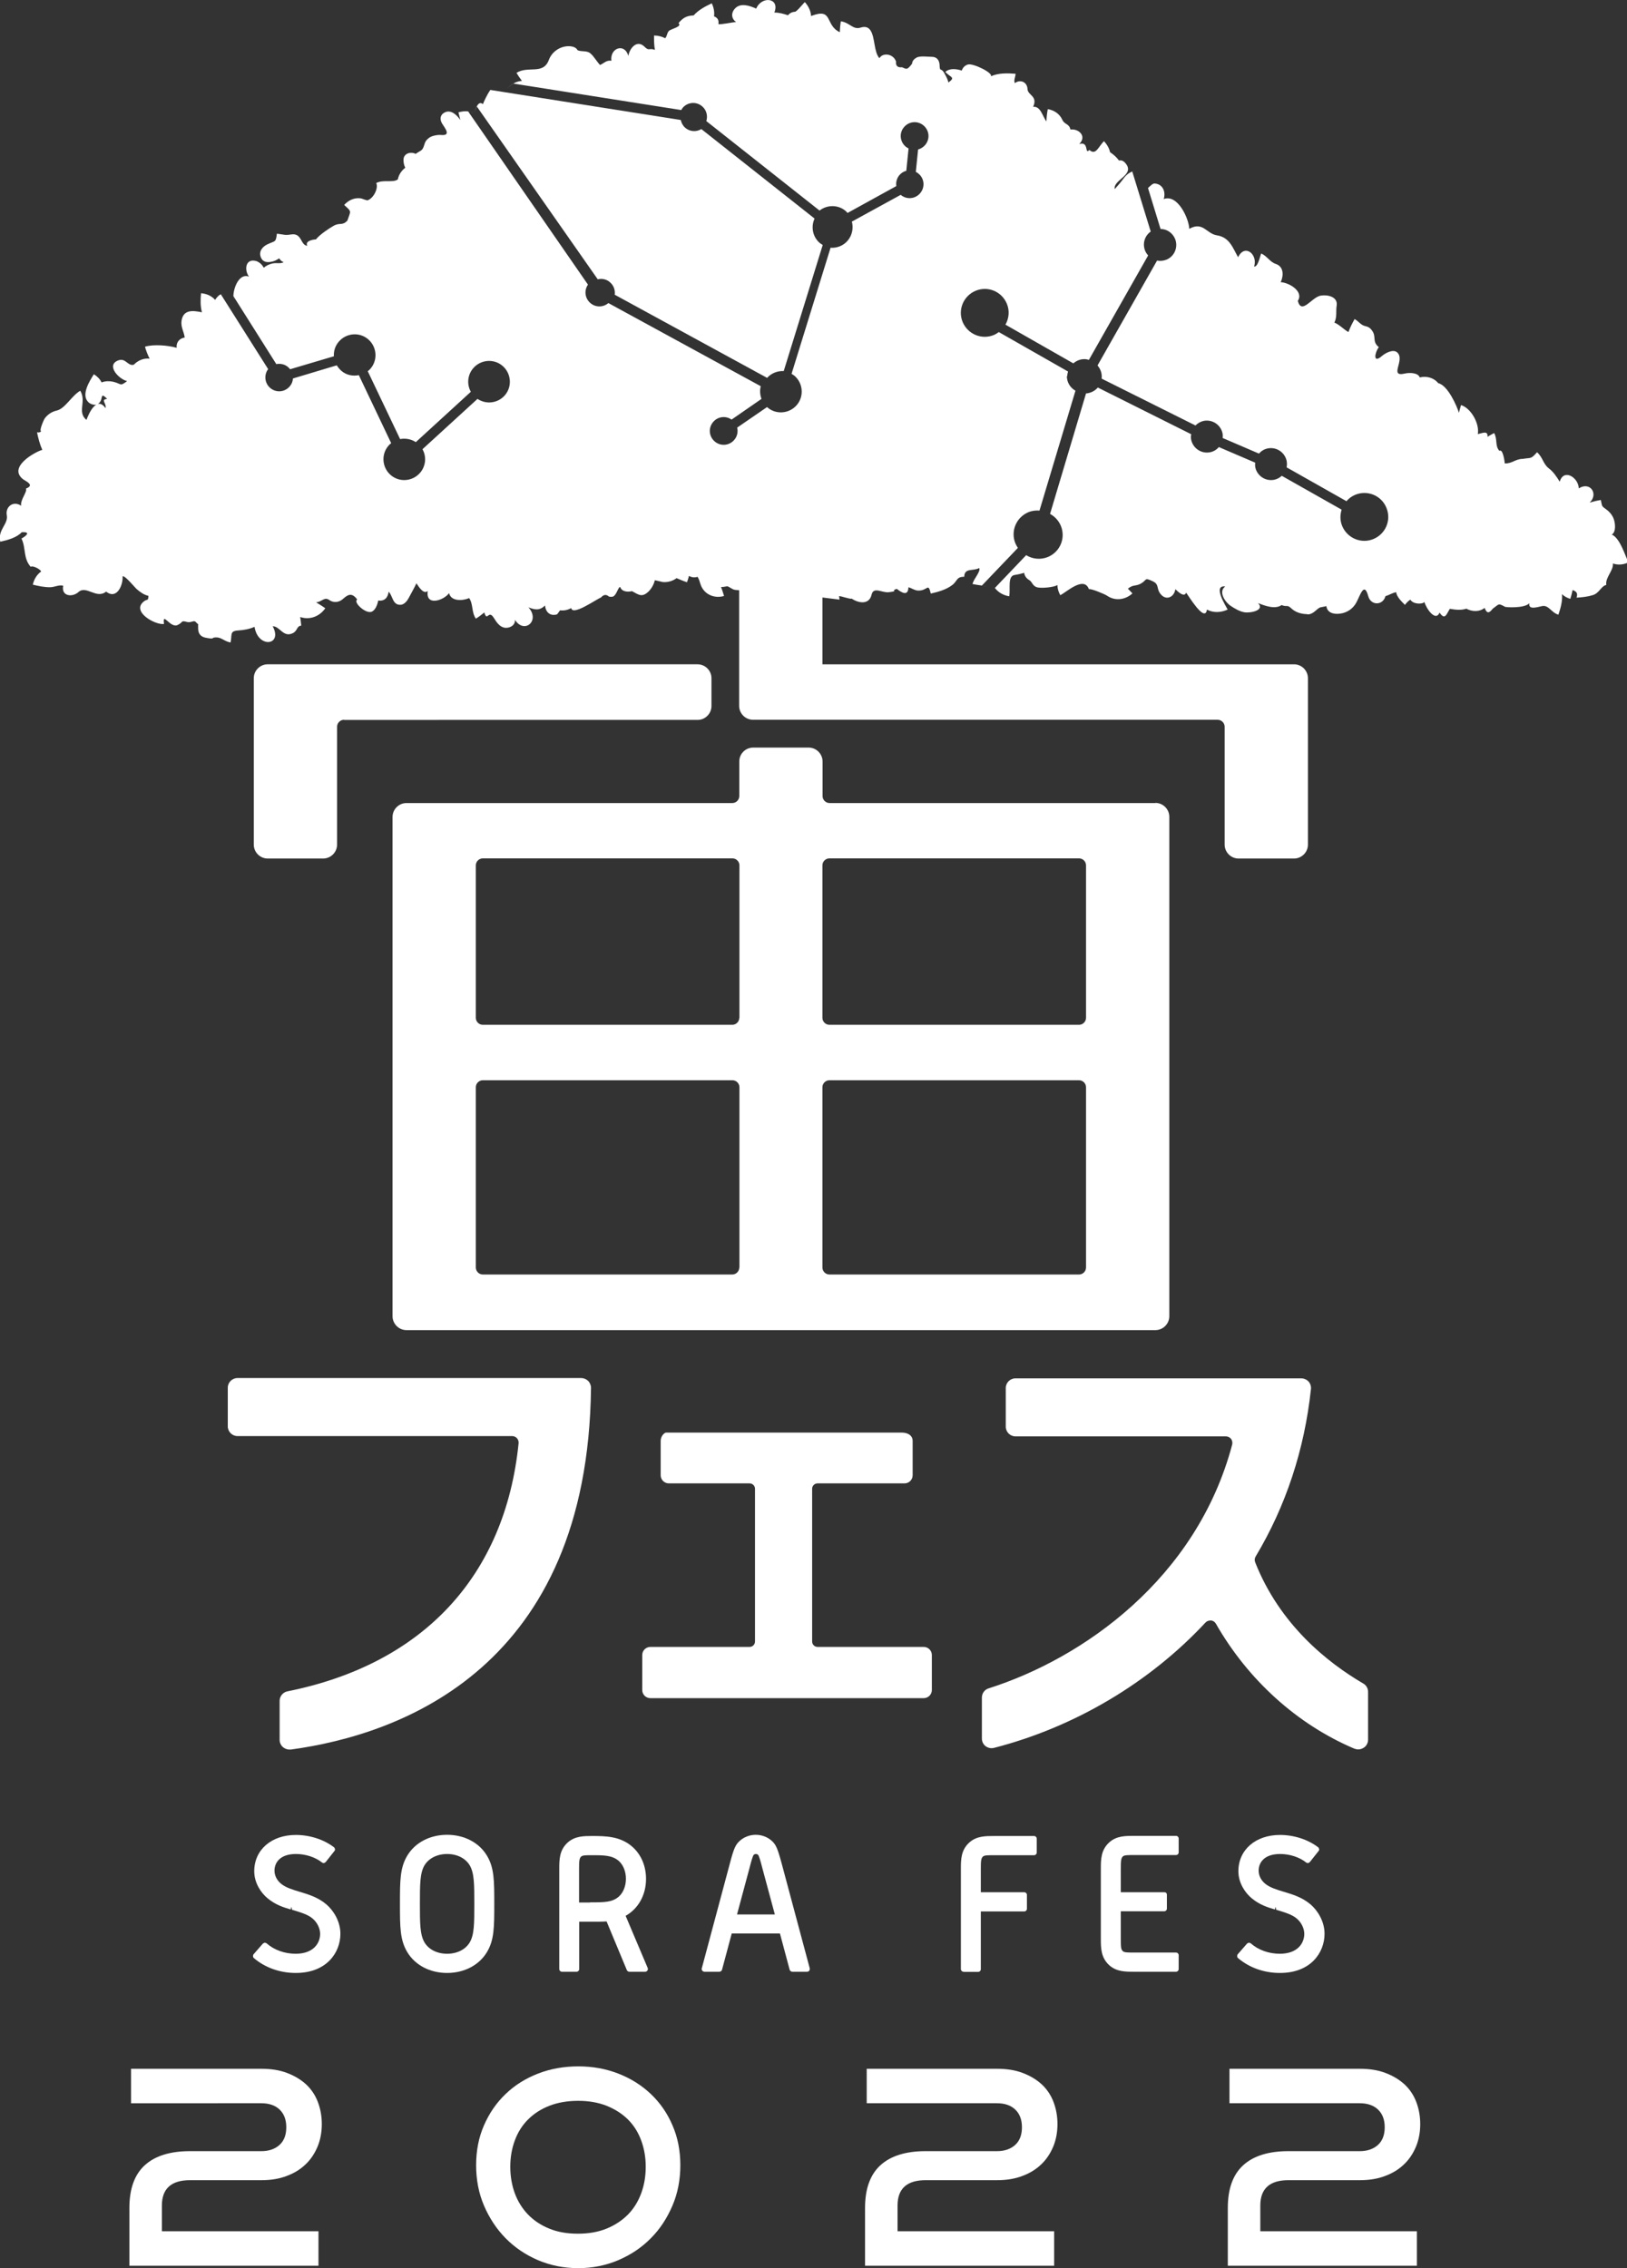 <?xml version="1.0" encoding="UTF-8"?><svg xmlns="http://www.w3.org/2000/svg" viewBox="0 0 107.64 150.06"><rect x="0" y="0" width="107.64" height="150.06" fill="#333333" stroke="none"/><defs><style>.d{fill:#fff;}</style></defs><g id="a"/><g id="b"><g id="c"><g><g><path class="d" d="M19.14,115.75c-.15,0-.3-.06-.42-.16-.14-.12-.22-.3-.22-.48v-2.58c0-.31,.22-.57,.51-.63,8.98-1.8,14.41-7.63,15.3-16.42,.01-.12-.03-.24-.11-.33-.08-.09-.2-.14-.32-.14H15.71c-.35,0-.64-.29-.64-.64v-2.56c0-.35,.29-.64,.64-.64h22.74c.17,0,.34,.07,.46,.19,.12,.12,.19,.29,.19,.46-.21,18.48-12.53,22.93-19.86,23.93-.03,0-.06,0-.09,0"/><path class="d" d="M43.03,112.35c-.3,0-.54-.24-.54-.54v-2.31c0-.3,.24-.54,.54-.54h6.56c.2,0,.36-.16,.36-.36v-10.1c0-.2-.16-.36-.36-.36h-5.34c-.3,0-.54-.24-.54-.54v-2.28c0-.3,.24-.54,.36-.54h15.58c.48,0,.73,.24,.73,.54v2.28c0,.3-.24,.54-.54,.54h-5.75c-.2,0-.36,.16-.36,.36v10.1c0,.2,.16,.36,.36,.36h7.02c.3,0,.54,.24,.54,.54v2.31c0,.3-.24,.54-.54,.54h-18.08Z"/><path class="d" d="M89.85,115.74c-.08,0-.17-.02-.25-.05-3.77-1.6-7.03-4.54-9.16-8.27-.07-.12-.19-.2-.32-.21h-.01c-.16,0-.27,.05-.35,.13-3.7,3.98-8.67,6.93-14,8.3-.05,.01-.11,.02-.16,.02-.14,0-.28-.05-.39-.13-.16-.12-.25-.31-.25-.51v-2.71c0-.28,.18-.53,.45-.61,6.24-1.98,13.76-7.26,16.11-16.13,.03-.13,0-.27-.07-.37-.08-.1-.21-.17-.34-.17h-13.93c-.35,0-.64-.29-.64-.64v-2.56c0-.35,.29-.64,.64-.64h18.91c.18,0,.36,.08,.48,.21,.12,.13,.18,.32,.16,.5-.43,4.03-1.67,7.76-3.66,11.08-.07,.11-.08,.25-.03,.38,1.63,4.13,4.79,6.64,7.15,8.02,.2,.11,.32,.33,.32,.55v3.17c0,.21-.11,.42-.29,.53-.11,.07-.23,.11-.35,.11"/><path class="d" d="M22.76,47.62c-.25,0-.46,.21-.46,.46v7.8c0,.5-.41,.92-.92,.92h-3.67c-.5,0-.92-.41-.92-.92v-11.01c0-.5,.41-.92,.92-.92h28.44c.5,0,.92,.41,.92,.92v1.84c0,.5-.41,.92-.92,.92H22.76Z"/><path class="d" d="M76.44,53.13h-21.56c-.25,0-.46-.21-.46-.46v-2.29c0-.5-.41-.92-.92-.92h-3.67c-.51,0-.92,.41-.92,.92v2.29c0,.25-.21,.46-.46,.46H26.89c-.5,0-.92,.41-.92,.92v33.03c0,.5,.41,.92,.92,.92h49.55c.5,0,.92-.41,.92-.92V54.04c0-.5-.41-.92-.92-.92m-27.53,30.74c0,.25-.21,.46-.46,.46H31.94c-.25,0-.46-.21-.46-.46v-11.93c0-.25,.21-.46,.46-.46h16.52c.25,0,.46,.21,.46,.46v11.93Zm0-16.52c0,.25-.21,.46-.46,.46H31.94c-.25,0-.46-.21-.46-.46v-10.09c0-.25,.21-.46,.46-.46h16.52c.25,0,.46,.21,.46,.46v10.09Zm22.94,16.52c0,.25-.21,.46-.46,.46h-16.52c-.25,0-.46-.21-.46-.46v-11.93c0-.25,.21-.46,.46-.46h16.52c.25,0,.46,.21,.46,.46v11.93Zm0-16.52c0,.25-.21,.46-.46,.46h-16.52c-.25,0-.46-.21-.46-.46v-10.09c0-.25,.21-.46,.46-.46h16.52c.25,0,.46,.21,.46,.46v10.09Z"/><path class="d" d="M65.3,38.77c-.11,0-.21-.02-.32-.03h0c.11,.02,.22,.03,.32,.03"/><path class="d" d="M30.97,7.37c.05,0,.11,.02,.16,.04-.05-.02-.11-.03-.16-.04"/><path class="d" d="M15.48,19.81c-.01-.06-.02-.14-.02-.22,0,.08,0,.16,.02,.22"/><path class="d" d="M14.85,19.5h0"/><path class="d" d="M14.87,19.5s.06,.04,.1,.06c-.03-.02-.07-.04-.1-.06"/><polyline class="d" points="14.97 19.56 14.97 19.56 14.97 19.56"/><path class="d" d="M14.76,19.47s.06,.01,.09,.03c-.03-.01-.06-.02-.09-.03"/><path class="d" d="M14.97,19.56s.07,.05,.11,.08c-.04-.03-.07-.05-.11-.08"/><path class="d" d="M70.61,24.88c0-.1,.02-.2,.05-.3l-4.58-2.61c-.1,.07-.2,.14-.32,.19-.81,.34-1.73-.05-2.07-.85-.34-.81,.05-1.73,.85-2.07,.81-.34,1.73,.04,2.07,.85,.2,.47,.14,.98-.09,1.39l4.49,2.56c.2-.17,.45-.28,.73-.28,.11,0,.21,.02,.3,.05l3.92-6.91c-.08-.09-.15-.19-.2-.31-.19-.47-.03-.99,.37-1.27l-1.22-3.97c.06-.02,.13-.04,.19-.05,.05,0,.09,0,.13,0-.04,0-.09,0-.13,0-.31,.04-.59,.26-.76,.5-.23,.31-.35,.44-.59,.71-.13-.61,1.36-.93,.72-1.7-.11-.14-.25-.23-.44-.19-.16-.22-.36-.4-.59-.55-.06-.28-.21-.52-.4-.73-.37,.35-.53,.97-.97,.58-.33,.35,0-.6-.67-.39,.52-.51-.02-1.03-.58-.96-.09-.41-.39-.31-.54-.65-.18-.39-.54-.63-.96-.7-.05,.27-.08,.54-.09,.81-.25-.3-.38-1.03-.88-.96,.33-.72-.35-.76-.37-1.17-.02-.48-.48-.67-.84-.4-.09-.2,.04-.39,.05-.62-.53-.04-1.14-.06-1.64,.17,.19-.21-1.18-.89-1.52-.78-.2,.06-.34,.21-.4,.4-.34-.11-.79-.18-1.09,.09,.34,.37,.71,.34,.2,.7-.02-.17-.13-.37-.21-.52-.3-.59-.34-.07-.37-.67-.02-.3-.2-.51-.5-.51-.25,0-.79-.08-1.02,.05-.16,.09-.29,.22-.3,.41-.32,.4-.33,.38-.66,.23-.29,.03-.43-.09-.4-.38-.07-.2-.21-.34-.41-.42-.25-.09-.55-.04-.69,.2-.37-.41-.28-1.37-.59-1.84-.16-.24-.39-.27-.67-.18-.49,.15-.71-.34-1.29-.42-.04,.24-.06,.48-.07,.72-1.01-.47-.41-1.65-1.9-1.07-.02-.35-.18-.66-.41-.92-.13,.11-.53,.63-.66,.64-.19,.01-.34,.09-.46,.23-.29-.1-.59-.18-.9-.18,.39-.98-.84-1.12-1.2-.26-.42-.19-1.04-.41-1.41,0-.27,.3-.23,.67,.08,.89-.2,0-1.11,.2-1.17,.13,.04-.25-.05-.42-.29-.51,.04-.29-.02-.59-.15-.86-.43,.2-.88,.44-1.2,.8-.5,.02-.72,.18-1,.51,.27,.24-.51,.38-.64,.52-.14,.16-.11,.34-.24,.48-.23-.12-.48-.18-.74-.18,0,.32,0,.64,.06,.95-.41-.15-.37,.11-.69-.21-.5-.49-.98,.09-1.07,.61-.23-.87-1.23-.54-1.12,.32-.33-.05-.47,.15-.75,.28-.18-.18-.45-.62-.6-.73-.24-.26-.62-.12-.89-.25-.09-.18-.29-.24-.48-.26-.61-.05-1.21,.33-1.42,.91-.38,1-1.36,.36-2.14,.85,.11,.18,.23,.36,.36,.53-.47,.04-.71,.27-1,.51,.15-.12,.29-.24,.44-.33l11.1,1.75s.06-.09,.09-.14c.33-.39,.9-.44,1.29-.11,.29,.24,.39,.63,.28,.98l7.49,5.92c.5-.39,1.23-.4,1.73,.03,.05,.04,.08,.08,.12,.13l3.23-1.78c-.04-.25,.03-.51,.2-.72,.13-.15,.29-.25,.46-.29l.15-1.48c-.06-.03-.13-.07-.19-.12-.39-.33-.44-.91-.11-1.29,.33-.39,.9-.44,1.29-.11,.39,.33,.44,.9,.11,1.29-.13,.15-.29,.25-.47,.3l-.15,1.48c.06,.03,.13,.07,.18,.12,.39,.32,.44,.9,.11,1.29-.33,.39-.9,.44-1.29,.11h0l-3.23,1.77c.11,.42,.03,.89-.27,1.25-.29,.35-.72,.51-1.14,.48l-2.58,8.34c.06,.04,.12,.08,.18,.12,.58,.49,.66,1.36,.17,1.94-.49,.58-1.36,.66-1.94,.17-.01,0-.02-.02-.03-.03l-1.98,1.36c.07,.27,.01,.58-.19,.81-.33,.39-.9,.44-1.29,.11-.39-.33-.44-.9-.11-1.29,.31-.37,.84-.43,1.22-.16l1.98-1.37c-.1-.27-.12-.56-.05-.84l-10.08-5.5c-.34,.29-.84,.3-1.19,0-.36-.31-.43-.83-.16-1.22L30.97,7.37c-.19-.03-.39,0-.64,.06,.04,.17,.08,.34,.13,.51-.22-.3-.58-.69-1-.52-.33,.14-.39,.44-.22,.74,.17,.29,.66,.84-.07,.77-.27-.02-.67,.07-.82,.22-.14,.1-.23,.24-.27,.4-.14,.46-.2,.36-.58,.63-.3-.16-.75-.05-.8,.32-.02,.21,.02,.41,.11,.6-.25,.19-.43,.46-.49,.77-.33,.24-.96-.01-1.43,.24,.16,.32-.16,.98-.54,1.13-.06,.06-.39-.11-.5-.12-.42-.05-.8,.13-1.08,.44,.53,.48,.43,.37,.21,1.04-.36,.36-.48,.1-.91,.34-.32,.18-.94,.6-1.17,.9-.27,.01-.73,.13-.57,.42-.46-.03-.34-.86-1.06-.75-.44,.07-.44,.01-.95-.05-.08,.61-.1,.45-.64,.71-.33,.16-.58,.48-.42,.86,.11,.27,.33,.34,.62,.3,.22-.03,.41-.11,.59-.24,.07,.12,.17,.21,.3,.26-.26,.12-.45,.02-.74,.08-.22,.05-.41,.14-.58,.28-.11-.2-.26-.34-.47-.43-.74-.23-.84,.57-.51,1.02-.64-.24-1.02,.72-1.03,1.29l2.84,4.5c.26-.05,.55,0,.77,.19,.05,.04,.1,.09,.14,.15l2.9-.86c-.02-.34,.08-.68,.32-.96,.49-.58,1.36-.66,1.94-.17,.58,.49,.66,1.36,.17,1.94-.06,.07-.12,.13-.19,.18l2.14,4.49c.35-.07,.73,0,1.04,.2l3.64-3.33c-.27-.48-.23-1.1,.15-1.55,.49-.58,1.36-.66,1.94-.17,.58,.49,.66,1.36,.17,1.94-.46,.54-1.24,.64-1.82,.25l-3.64,3.33c.27,.48,.23,1.1-.15,1.55-.49,.58-1.36,.66-1.94,.17s-.66-1.36-.17-1.94c.06-.07,.12-.13,.19-.18l-2.14-4.5c-.4,.08-.83,0-1.16-.29-.12-.11-.22-.23-.3-.36l-2.9,.87c-.01,.19-.08,.37-.21,.52-.33,.39-.9,.44-1.29,.11-.37-.31-.43-.87-.14-1.25l-3.13-4.95s.08-.02,.11-.01c-.13-.01-.28,.07-.49,.38-.23-.27-.57-.41-.93-.44-.04,.42-.05,.86,.06,1.26-.6-.12-1.23-.2-1.35,.56-.06,.42,.16,.72,.21,1.11-.35,.05-.58,.33-.53,.68-.56-.16-1.54-.25-2.1-.07,.08,.27,.18,.54,.31,.79-.4-.05-.78,.12-1.05,.4-.4,.11-.53-.47-1.02-.29-.86,.32,.06,1.27,.58,1.37-.5,.39-.36,.17-.95,.04-.25-.05-.5-.04-.74,.05-.11-.23-.3-.41-.51-.54-.28,.44-.88,1.38-.35,1.86,.12,.11,.34,.19,.51,.15,.58-.19,.14-.96,.72-.38-.47,.05-.02,.3-.11,.61-.59-.83-1.11,.37-1.26,.78-.64-.52,.02-1.2-.41-1.93-.57,.33-1,1.18-1.55,1.31-.32,.07-.6,.25-.8,.52-.06,.08-.4,.85-.23,.85-.07,.07-.16,.1-.28,.07,.08,.39,.18,.79,.35,1.16-.47,.13-2.31,1.14-1.27,1.95,.14,.11,.81,.38,.19,.61,.09,.24-.39,.74-.32,1.14-.52-.36-1.06,.07-.95,.63,.11,.59-.62,.96-.43,1.75,.48-.11,1.07-.26,1.42-.63,.71-.04,.17,.32-.02,.42,.31,.63,.1,1.29,.61,1.87,.12-.11,.65,.16,.69,.31-.29,.21-.47,.52-.55,.87,.37,.09,.75,.17,1.13,.17,.31,0,.61-.18,.88-.1-.14,.71,.61,.78,1.01,.42,.52-.47,1.19,.49,1.83-.03,.71,.56,1.13-.44,1.09-1.01,.14-.09,.82,.75,.94,.85,.22,.19,.48,.38,.77,.44-.02,.4-.07,.16-.34,.4-.77,.67,.81,1.55,1.37,1.46-.12-.87,.4,.3,.9,.07,.4-.19,.18-.32,.63-.2,.26,.07,.45-.15,.58,.01,.08,.09,.12,.12,.15,.13,0,.05-.01,.15,0,.34,.02,.35,.22,.52,.55,.57,.12,.02,.41,.09,.45-.01,.52-.1,.61,.2,1.14,.32,.12-.51-.08-.76,.5-.8,.36-.02,.76-.09,1.09-.24,.22,1.44,1.89,1.25,1.2-.04,.48,0,.7,.77,1.33,.46,.33-.16,.24-.47,.56-.5-.02-.19-.04-.38-.07-.57,.63,.22,1.29-.04,1.66-.58-.2-.14-.4-.27-.61-.39,.42-.04,.54-.39,.88-.15,.27,.19,.62,.16,.87-.05,.3-.26,.58-.52,.97,.01-.27,.19,.49,.88,.88,.83,.31-.04,.47-.51,.51-.76,.42,.06,.64-.19,.69-.58,.28,.24,.24,.92,.83,.86,.23-.04,.4-.26,.5-.45,.18-.34,.35-.63,.51-.97,.19,.29,.48,.74,.75,.51-.16,1.03,1.06,.63,1.41,.14,.13,.57,.92,.51,1.33,.33,.28,.42,.14,.91,.44,1.36,.2-.12,.38-.26,.56-.41,.2,.67,.27-.25,.65,.39,.15,.24,.35,.54,.65,.61,.33,.08,.76-.13,.73-.51,.61,.96,1.69,.06,.89-.83,.43,.17,.73,.23,1.1-.12,.02,.32,.21,.62,.57,.62,.08,0,.16-.01,.23-.04,.06-.08,.13-.17,.19-.26,.26,.03,.51-.02,.74-.15,.09,.54,1.65-.58,1.97-.7,.17-.2,.35-.22,.53-.06,.09,.02,.18,.02,.26,0,.24-.09,.34-.63,.48-.64,.1,.32,.49,.35,.78,.28,.45,.24,.66,.44,1.1,.02,.2-.2,.35-.47,.41-.74,.02-.01,.5,.12,.55,.12,.32,.02,.64-.07,.89-.26,.22,.09,.46,.2,.69,.27,.09-.26,.07-.2,.13-.42,.17,.1,.38,.13,.57,.06,.14,.24,.13,.34,.23,.59,.25,.6,.9,.86,1.52,.68-.06-.2-.12-.4-.2-.59,.52-.02,.29-.15,.71,.1,.08,.05,.16,.08,.25,.09l.24,.02v7.65c0,.5,.41,.92,.92,.92h30.74c.25,0,.46,.21,.46,.46v7.8c0,.5,.41,.92,.92,.92h3.67c.5,0,.92-.41,.92-.92v-11.01c0-.5-.41-.92-.92-.92h-31.2v-4.42l1.13,.14s-.01-.09-.03-.23c.07-.03,.78,.23,.83,.16,.45,.31,1.16,.43,1.32-.25,.13-.57,.7-.11,1.15-.17,.7-.09,.07-.09,.52-.22,.37,.29,.75,.48,.77-.11,.2,.06,.4,.2,.6,.22,.68,.05,.69-.58,.88,.2,.48-.11,1-.25,1.4-.55,.37-.27,.28-.57,.81-.56,.02-.62,.59-.35,.99-.58,.12,.24-.37,.71-.44,1.06,.2,.04,.41,.07,.62,.1l2.38-2.49c-.06-.09-.11-.19-.16-.29-.34-.81,.05-1.73,.85-2.07,.24-.1,.5-.13,.74-.11l2.38-7.93c-.34-.19-.57-.55-.57-.97"/><path class="d" d="M31.14,7.41c.06,.03,.13,.05,.2,.1-.07-.05-.13-.08-.2-.1"/><path class="d" d="M14.75,19.47h0"/><path class="d" d="M106.63,35.37c.3-.17,.23-.76,.14-1.01-.07-.22-.21-.41-.38-.56-.42-.35-.38-.18-.48-.72-.25,.04-.5,.1-.74,.17,.6-.56,.04-1.42-.72-.94-.02-.72-1-1.34-1.26-.44-.2-.32-.42-.66-.73-.89-.38-.3-.38-.71-.77-1.06-.43,.48-.37,.34-.95,.44-.48,0-.7,.32-1.19,.3,0-.14-.13-1-.35-.83-.31-.34-.11-.74-.35-1.18-.15,.08-.3,.16-.44,.25,.04-.44-.33-.24-.64-.18,.12-.69-.44-1.71-1.11-1.92-.05,.17-.1,.34-.14,.51-.13-.43-.73-1.82-1.37-1.96-.29-.36-.77-.49-1.22-.38-.12-.33-.71-.32-.97-.26-1.12,.27,.04-.9-.53-1.4-.27-.23-.78,.05-1,.24-.63,.55-.47-.25-.21-.58-.48-.4-.12-.68-.47-1.13-.1-.14-.24-.23-.41-.26-.32-.07-.42-.3-.72-.47-.16,.28-.3,.56-.41,.86-.33-.19-.58-.48-.93-.63,.19-.36,.09-.75,.15-1.11,.1-.6-.6-.75-1.06-.67-.6,.11-1.25,1.29-1.51,.35,.42-.64-.6-1.22-1.13-1.24,.2-.44,.21-1.03-.33-1.21-.39-.13-.55-.5-.96-.69-.07,.14-.22,.93-.47,.86,.26-.8-.62-1.53-1.06-.61-.36-.64-.57-1.32-1.4-1.45-.7-.11-.92-.94-1.83-.43-.02-.66-.76-2.32-1.69-1.97,.15-.48-.06-1-.61-1.03-.12,0-.27,.15-.43,.3l.83,2.71c.41,0,.79,.25,.96,.65,.22,.54-.03,1.16-.57,1.38-.2,.08-.42,.1-.62,.06l-3.94,6.94c.17,.2,.28,.45,.28,.73,0,.05,0,.09-.01,.14l6.21,3.1c.14-.14,.32-.25,.53-.3,.57-.12,1.13,.24,1.26,.81,.02,.11,.02,.22,.01,.32l2.4,1.03c.15-.17,.34-.29,.57-.34,.57-.12,1.13,.24,1.26,.81,.03,.15,.03,.3,0,.44l3.96,2.24c.15-.18,.34-.32,.57-.42,.81-.34,1.74,.04,2.07,.85,.34,.81-.04,1.73-.85,2.07-.81,.34-1.73-.05-2.07-.85-.15-.36-.15-.74-.04-1.09l-3.96-2.24c-.13,.12-.3,.22-.49,.26-.57,.12-1.13-.24-1.26-.81-.02-.11-.02-.21-.01-.32l-2.4-1.03c-.15,.17-.34,.29-.57,.34-.57,.12-1.13-.24-1.26-.81-.03-.13-.03-.26,0-.38l-6.18-3.09c-.19,.22-.47,.37-.78,.39l-2.38,7.97c.31,.17,.56,.43,.71,.78,.34,.81-.04,1.73-.85,2.07-.49,.2-1.02,.14-1.44-.12l-2.07,2.17c.23,.3,.57,.49,.95,.55,.09-.49-.13-1.34,.36-1.41,.21-.03,.42-.08,.63-.14,.02,.2,.15,.37,.32,.47,.23,.13,.22,.41,.55,.49,.28,.07,1.07,0,1.33-.15,0,.24,.07,.46,.19,.67,.42-.22,1.57-1.29,1.89-.4,.15-.05,1.05,.33,1.2,.43,.53,.37,1.21,.28,1.68-.15-.1-.11-.2-.21-.3-.31,.36-.3,.49-.14,.86-.34,.42-.24,.21-.42,.77-.16,.47,.21,.23,.49,.54,.86,.38,.46,.9,.18,.97-.33,.17,.17,.6,.57,.71,.23,.09,.08,1.25,2.06,1.38,1.12,.43,.23,.93,.2,1.37,0-.1-.21-1.02-1.63-.16-1.53-.48,.35,0,1.05,.37,1.29,.27,.18,.59,.37,.91,.42,.4,.06,1.36-.13,.89-.61,.43,.17,1.13,.44,1.56,.13,.34,.15,.36-.05,.63,.21,.27,.26,.64,.38,1.02,.39,.19,.07,.45-.09,.58-.21,.38-.33,.28-.2,.73-.32,.06,.45,.49,.55,.89,.5,.46-.05,.87-.32,1.09-.73,.26-.48,.52-1.42,.79-.43,.18,.65,.98,.62,1.14,0,.28-.08,.43-.21,.71-.26,.03,.31,.38,.64,.58,.84,.1-.14,.22-.26,.36-.35,.15,.3,.77,.33,.93,.16,.1,.4,.73,1.34,1,.7,.36,.53,.45,.11,.68-.25,.35,.06,.75,.11,1.09-.01,.43,.23,.9,.2,1.21-.05,.16,.42,.32,.33,.54,.05,.45-.32,.34-.37,.8-.13-.02,.04,1.29,.13,1.62-.23-.08,.46,.51,.26,.84,.19,.44-.09,.6,.42,1.08,.57,.15-.43,.28-.91,.24-1.36,.16,.15,.34,.25,.55,.31,.06-.19,.11-.38,.15-.58,.27,.08,.36,.24,.26,.5,.37-.02,.74-.06,1.09-.17,.43-.14,.54-.6,.88-.67-.08-.49,.48-.94,.44-1.42,.34,.12,.7,.08,1.02-.07-.23-.52-.53-1.49-1.01-1.8"/><path class="d" d="M65.77,38.87h0s-.06-.06-.08-.1c.02,.04,.05,.07,.08,.1"/><path class="d" d="M39.54,18.48c.28-.07,.58-.01,.81,.19,.25,.21,.36,.52,.32,.83l10.08,5.5c.29-.32,.7-.47,1.1-.45l2.58-8.34c-.06-.04-.12-.08-.18-.12-.49-.41-.61-1.08-.36-1.63l-7.49-5.92c-.33,.2-.75,.18-1.06-.08-.16-.14-.26-.32-.3-.52l-12.6-1.99c-.23,.33-.42,.76-.49,.94-.3-.25-.46,.24-.57,.55,.05-.12,.1-.27,.17-.39l8.01,11.45Z"/><path class="d" d="M32.42,5.94h0s.03-.04,.04-.06l-.04,.06"/></g><g><path class="d" d="M19.56,130.53c-1.04,0-2.02-.35-2.76-.98-.04-.03-.06-.08-.06-.13s.01-.1,.04-.13l.61-.7s.08-.06,.13-.06h.01s.09,.02,.12,.05c.49,.43,1.18,.68,1.91,.68,1.19,0,1.62-.71,1.62-1.32,0-.36-.2-.76-.5-1.01-.31-.27-.8-.41-1.36-.58l-.04-.2-.05,.18c-.47-.14-1-.3-1.54-.75-.42-.35-.87-1-.87-1.78,0-1.41,1.13-2.4,2.75-2.4,.93,0,1.85,.3,2.52,.81,.04,.03,.06,.07,.07,.12s0,.1-.04,.14l-.57,.72s-.07,.06-.12,.07h-.02s-.08-.01-.11-.04c-.44-.35-1.08-.56-1.72-.56-1.05,0-1.42,.57-1.42,1.1,0,.33,.16,.65,.45,.88,.29,.24,.78,.39,1.18,.51,.6,.18,1.25,.37,1.81,.85,.44,.38,.92,1.09,.92,1.94,0,1.25-.92,2.59-2.94,2.59Z"/><path class="d" d="M29.58,130.53c-1.13,0-2.11-.51-2.63-1.37-.49-.81-.49-1.66-.49-3.2s0-2.39,.49-3.2c.52-.86,1.5-1.37,2.63-1.37s2.11,.51,2.63,1.37c.49,.81,.49,1.66,.49,3.2s0,2.39-.49,3.2c-.52,.86-1.5,1.37-2.63,1.37Zm0-7.87c-.65,0-1.21,.28-1.49,.74-.31,.51-.31,1.28-.31,2.56s0,2.04,.31,2.56c.28,.46,.83,.74,1.49,.74s1.21-.28,1.49-.74c.31-.51,.31-1.28,.31-2.56s0-2.05-.31-2.56c-.28-.46-.83-.74-1.49-.74Z"/><path class="d" d="M41.64,130.45c-.07,0-.14-.04-.17-.11l-1.34-3.22c-.26,.02-.55,.02-1.1,.02h-.71v3.13c0,.1-.08,.18-.18,.18h-.96c-.1,0-.18-.08-.18-.18v-6.61c0-.63,0-1.27,.58-1.78,.48-.41,1.06-.41,1.57-.41,.9,0,1.92,0,2.74,.76,.55,.52,.85,1.25,.85,2.08,0,1.06-.51,1.97-1.35,2.44l1.46,3.45c.02,.06,.02,.12-.02,.17-.03,.05-.09,.08-.15,.08h-1.04Zm-2.61-4.59c.96,0,1.49,0,1.93-.4,.28-.26,.45-.69,.45-1.16s-.17-.9-.45-1.16c-.44-.4-.99-.4-1.82-.4-.37,0-.57,0-.68,.08-.14,.11-.15,.32-.15,.84v2.21h.71Z"/><path class="d" d="M52.42,130.45c-.08,0-.16-.06-.18-.14l-.64-2.39h-3.19l-.64,2.39c-.02,.08-.09,.14-.18,.14h-.98c-.06,0-.11-.03-.15-.07-.03-.05-.05-.1-.03-.16l1.85-6.91c.27-1.04,.39-1.27,.65-1.51,.28-.26,.67-.41,1.07-.41s.79,.15,1.07,.41c.26,.24,.37,.47,.65,1.51l1.85,6.91c.01,.05,0,.11-.03,.16-.03,.04-.09,.07-.15,.07h-.98Zm-1.16-3.8l-.82-3.04c-.14-.55-.23-.84-.29-.9-.02-.02-.08-.05-.14-.05s-.12,.03-.14,.05c-.06,.06-.15,.35-.29,.9l-.82,3.05h2.5Z"/><path class="d" d="M63.75,130.45c-.1,0-.18-.08-.18-.18v-6.61c0-.63,0-1.27,.58-1.78,.48-.41,1.04-.41,1.63-.41h2.63c.1,0,.18,.08,.18,.18v.91c0,.1-.08,.18-.18,.18h-2.63c-.42,0-.64,0-.74,.08-.14,.11-.15,.32-.15,.84v1.53h2.87c.1,0,.18,.08,.18,.18v.91c0,.1-.08,.18-.18,.18h-2.87v3.82c0,.1-.08,.18-.18,.18h-.96Z"/><path class="d" d="M75.04,130.45c-.59,0-1.15,0-1.63-.41-.58-.51-.58-1.16-.58-1.78v-4.61c0-.63,0-1.27,.58-1.78,.48-.41,1.04-.41,1.63-.41h2.76c.1,0,.18,.08,.18,.18v.91c0,.1-.08,.18-.18,.18h-2.76c-.42,0-.64,0-.74,.08-.14,.11-.15,.32-.15,.84v1.54h2.87s.1,0,.13,.04c.03,.03,.05,.08,.05,.13v.91c0,.1-.08,.18-.18,.18h-2.87v1.81c0,.52,0,.73,.15,.84,.1,.08,.32,.08,.74,.08h2.76c.1,0,.18,.08,.18,.18v.91c0,.1-.08,.18-.18,.18h-2.76Z"/><path class="d" d="M84.67,130.53c-1.04,0-2.02-.35-2.76-.98-.04-.03-.06-.08-.06-.13s.01-.1,.04-.13l.61-.7s.08-.06,.13-.06h.01s.09,.02,.12,.05c.49,.43,1.18,.68,1.91,.68,1.19,0,1.62-.71,1.62-1.32,0-.36-.2-.76-.5-1.01-.31-.27-.8-.41-1.36-.58l-.04-.2-.05,.18c-.47-.14-1-.3-1.54-.75-.42-.35-.87-1-.87-1.78,0-1.41,1.13-2.4,2.75-2.4,.93,0,1.85,.3,2.52,.81,.04,.03,.06,.07,.07,.12s0,.1-.04,.14l-.57,.72s-.07,.06-.12,.07h-.02s-.08-.01-.11-.04c-.44-.35-1.08-.56-1.72-.56-1.05,0-1.42,.57-1.42,1.1,0,.33,.16,.65,.45,.88,.29,.24,.78,.39,1.18,.51,.6,.18,1.25,.37,1.81,.85,.44,.38,.92,1.09,.92,1.94,0,1.25-.92,2.59-2.94,2.59Z"/></g><g><path class="d" d="M8.56,149.9v-3.82c0-1.27,.34-2.21,1.02-2.83,.68-.62,1.68-.93,2.99-.93h4.72c.5,0,.9-.14,1.2-.41,.3-.27,.45-.66,.45-1.17s-.15-.89-.44-1.17c-.29-.28-.7-.42-1.21-.42H8.67v-2.28h8.62c.65,0,1.22,.09,1.71,.28,.5,.19,.91,.44,1.26,.76,.34,.32,.6,.71,.77,1.16,.17,.45,.26,.93,.26,1.46s-.09,1.03-.28,1.49c-.19,.45-.45,.85-.79,1.17-.34,.33-.76,.59-1.25,.77-.49,.19-1.05,.28-1.67,.28h-4.73c-1.24,0-1.86,.56-1.86,1.68v1.7h10.36v2.28H8.56Z"/><path class="d" d="M38.26,150.06c-.96,0-1.85-.18-2.67-.53-.82-.35-1.54-.84-2.14-1.45-.6-.61-1.08-1.34-1.43-2.16-.35-.82-.52-1.71-.52-2.67s.17-1.84,.52-2.64c.35-.8,.82-1.49,1.43-2.07,.6-.58,1.32-1.03,2.14-1.35,.82-.32,1.72-.48,2.67-.48s1.83,.16,2.65,.48c.82,.32,1.54,.77,2.15,1.35,.61,.58,1.09,1.27,1.43,2.07,.35,.8,.52,1.68,.52,2.64s-.17,1.85-.52,2.67c-.35,.82-.82,1.55-1.43,2.16-.61,.62-1.33,1.1-2.15,1.45-.82,.35-1.71,.53-2.65,.53Zm4.46-6.71c0-.62-.1-1.2-.3-1.74-.2-.54-.49-1-.87-1.38-.38-.38-.85-.68-1.41-.91-.56-.22-1.19-.33-1.89-.33s-1.35,.11-1.91,.33c-.56,.22-1.02,.52-1.41,.91-.38,.38-.67,.84-.87,1.38-.2,.54-.3,1.12-.3,1.74s.1,1.22,.3,1.76c.2,.54,.49,1,.87,1.4,.38,.39,.85,.71,1.4,.93,.55,.23,1.18,.34,1.9,.34s1.35-.11,1.91-.34c.56-.23,1.02-.54,1.41-.93,.38-.39,.67-.86,.87-1.4,.2-.54,.3-1.12,.3-1.76Z"/><path class="d" d="M57.23,149.9v-3.82c0-1.27,.34-2.21,1.02-2.83,.68-.62,1.68-.93,2.99-.93h4.72c.5,0,.9-.14,1.2-.41,.3-.27,.45-.66,.45-1.17s-.15-.89-.44-1.17c-.29-.28-.7-.42-1.21-.42h-8.62v-2.28h8.62c.65,0,1.22,.09,1.71,.28,.5,.19,.91,.44,1.26,.76,.34,.32,.6,.71,.77,1.16,.17,.45,.26,.93,.26,1.46s-.09,1.03-.28,1.49c-.19,.45-.45,.85-.79,1.17-.34,.33-.76,.59-1.25,.77-.49,.19-1.05,.28-1.67,.28h-4.73c-1.24,0-1.86,.56-1.86,1.68v1.7h10.36v2.28h-12.51Z"/><path class="d" d="M81.23,149.9v-3.82c0-1.27,.34-2.21,1.02-2.83,.68-.62,1.68-.93,2.99-.93h4.72c.5,0,.9-.14,1.2-.41,.3-.27,.45-.66,.45-1.17s-.15-.89-.44-1.17c-.29-.28-.7-.42-1.21-.42h-8.62v-2.28h8.62c.65,0,1.22,.09,1.71,.28,.5,.19,.91,.44,1.26,.76,.34,.32,.6,.71,.77,1.16,.17,.45,.26,.93,.26,1.46s-.09,1.03-.28,1.49c-.19,.45-.45,.85-.79,1.17-.34,.33-.76,.59-1.25,.77-.49,.19-1.05,.28-1.67,.28h-4.73c-1.24,0-1.86,.56-1.86,1.68v1.7h10.36v2.28h-12.51Z"/></g></g></g></g></svg>